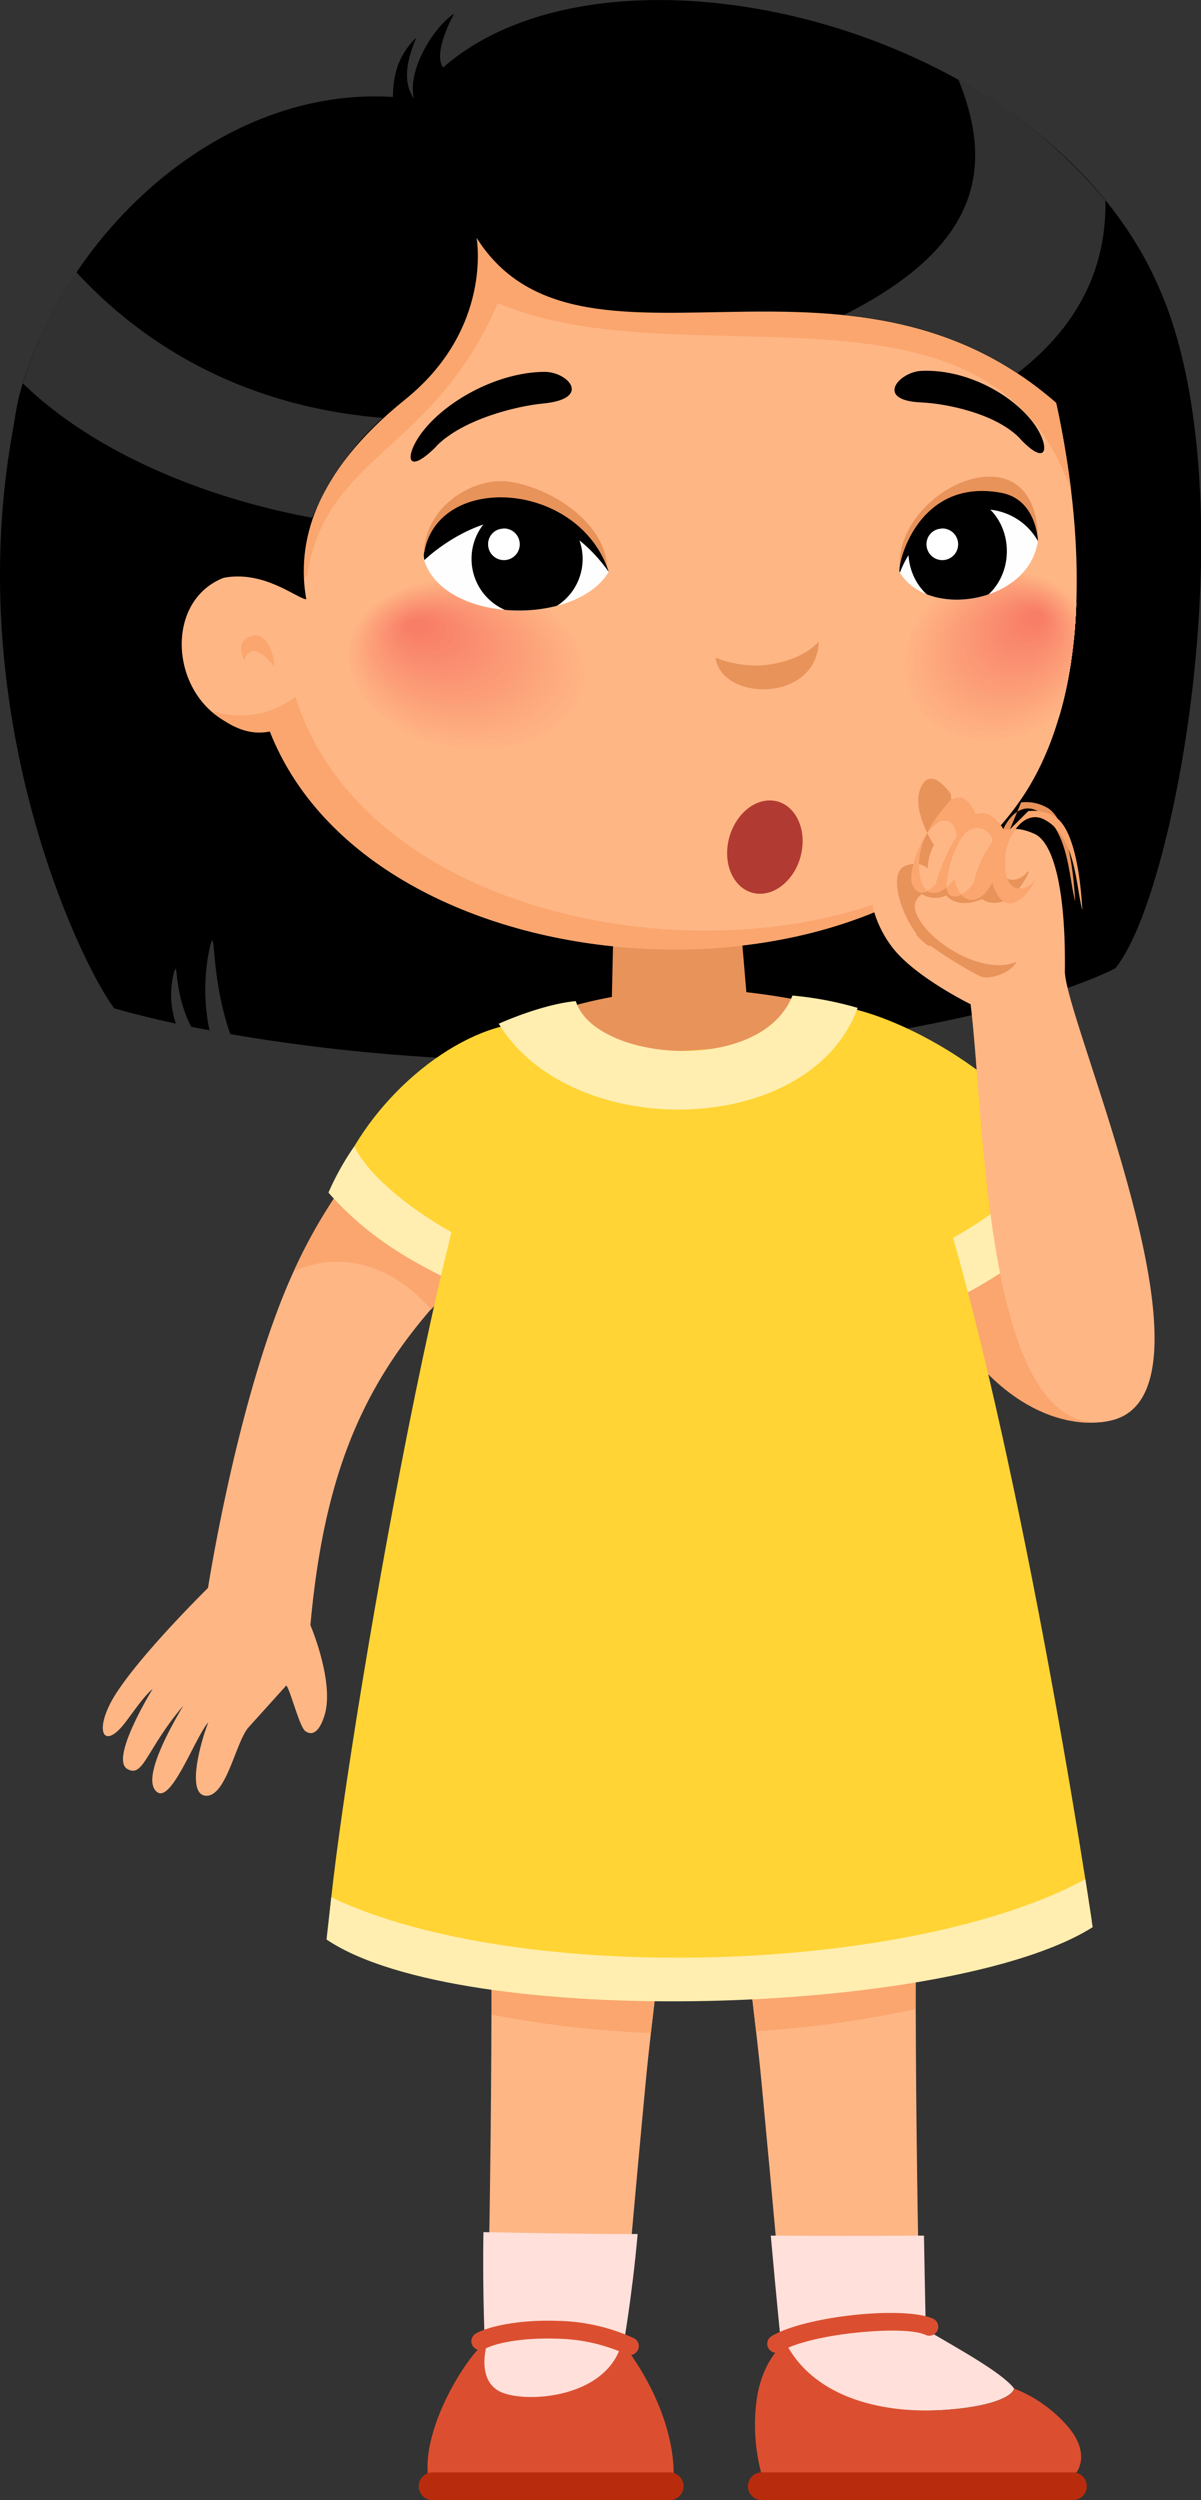<svg xmlns="http://www.w3.org/2000/svg" xmlns:xlink="http://www.w3.org/1999/xlink" width="216.21" height="450" viewBox="0 0 216.21 450">
  <rect x="0" y="0" width="216.21" height="450" fill="#333333" stroke="none"/>
  <defs>
    <style>
      .cls-1, .cls-5 {
        fill: #ffb685;
      }

      .cls-1, .cls-2 {
        clip-rule: evenodd;
      }

      .cls-2, .cls-50 {
        fill: #fefefe;
      }

      .cls-10, .cls-11, .cls-12, .cls-13, .cls-14, .cls-15, .cls-16, .cls-17, .cls-18, .cls-19, .cls-20, .cls-21, .cls-22, .cls-23, .cls-24, .cls-25, .cls-26, .cls-27, .cls-28, .cls-29, .cls-3, .cls-30, .cls-31, .cls-32, .cls-33, .cls-34, .cls-35, .cls-36, .cls-37, .cls-38, .cls-39, .cls-4, .cls-40, .cls-41, .cls-42, .cls-43, .cls-44, .cls-45, .cls-46, .cls-47, .cls-48, .cls-49, .cls-5, .cls-50, .cls-52, .cls-54, .cls-55, .cls-56, .cls-57, .cls-58, .cls-59, .cls-7, .cls-8, .cls-9 {
        fill-rule: evenodd;
      }

      .cls-4 {
        fill: #e8935a;
      }

      .cls-6 {
        clip-path: url(#clip-path);
      }

      .cls-7 {
        fill: #ffb584;
      }

      .cls-8 {
        fill: #ffb384;
      }

      .cls-9 {
        fill: #feb283;
      }

      .cls-10 {
        fill: #feb182;
      }

      .cls-11 {
        fill: #feaf81;
      }

      .cls-12 {
        fill: #feae81;
      }

      .cls-13 {
        fill: #feac80;
      }

      .cls-14 {
        fill: #feab7f;
      }

      .cls-15 {
        fill: #fdaa7e;
      }

      .cls-16 {
        fill: #fda87e;
      }

      .cls-17 {
        fill: #fda77d;
      }

      .cls-18 {
        fill: #fda67c;
      }

      .cls-19 {
        fill: #fda47b;
      }

      .cls-20 {
        fill: #fda37b;
      }

      .cls-21 {
        fill: #fca27a;
      }

      .cls-22 {
        fill: #fca079;
      }

      .cls-23 {
        fill: #fc9f79;
      }

      .cls-24 {
        fill: #fc9d78;
      }

      .cls-25 {
        fill: #fc9c77;
      }

      .cls-26 {
        fill: #fc9b76;
      }

      .cls-27 {
        fill: #fb9976;
      }

      .cls-28 {
        fill: #fb9875;
      }

      .cls-29 {
        fill: #fb9774;
      }

      .cls-30 {
        fill: #fb9573;
      }

      .cls-31 {
        fill: #fb9473;
      }

      .cls-32 {
        fill: #fb9272;
      }

      .cls-33 {
        fill: #fa9171;
      }

      .cls-34 {
        fill: #fa9071;
      }

      .cls-35 {
        fill: #fa8e70;
      }

      .cls-36 {
        fill: #fa8d6f;
      }

      .cls-37 {
        fill: #fa8c6e;
      }

      .cls-38 {
        fill: #fa8a6e;
      }

      .cls-39 {
        fill: #f9896d;
      }

      .cls-40 {
        fill: #f9886c;
      }

      .cls-41 {
        fill: #f9866b;
      }

      .cls-42 {
        fill: #f9856b;
      }

      .cls-43 {
        fill: #f9836a;
      }

      .cls-44 {
        fill: #f98269;
      }

      .cls-45 {
        fill: #f88168;
      }

      .cls-46 {
        fill: #f87f68;
      }

      .cls-47 {
        fill: #f87e67;
      }

      .cls-48 {
        fill: #faa66e;
      }

      .cls-49 {
        fill: #313131;
      }

      .cls-51 {
        clip-path: url(#clip-path-2);
      }

      .cls-52 {
        fill: #fff;
      }

      .cls-53 {
        clip-path: url(#clip-path-3);
      }

      .cls-54 {
        fill: #b13b32;
      }

      .cls-55 {
        fill: #ffeeb0;
      }

      .cls-56 {
        fill: #ffe0da;
      }

      .cls-57 {
        fill: #db4f30;
      }

      .cls-58 {
        fill: #b82c0d;
      }

      .cls-59 {
        fill: #ffd434;
      }
    </style>
    <clipPath id="clip-path">
      <path class="cls-1" d="M48.59,131.66c-17.44.53-21.43-23.75-7.36-28-12.16-39,11.14-80.88,61.6-89.91,34.91-6.25,74.48,9.38,85.38,50.77,7.32,27.79,8.18,55.73-1.5,74.49-23.6,45.74-118.94,41.36-138.12-7.33Z"/>
    </clipPath>
    <clipPath id="clip-path-2">
      <path class="cls-2" d="M162,103.05c5.07,8.45,23.24,5.53,24.83-5.65-2.85-7-11.12-7.92-15.63-6.25-6,2.22-8.41,7.39-9.2,11.9Z"/>
    </clipPath>
    <clipPath id="clip-path-3">
      <path class="cls-2" d="M94.65,91.37c7.95,0,9.41,3.22,14.94,11.56-6,10-30.32,9.31-33.39-2.63,4.71-6,10.49-8.93,18.45-8.93Z"/>
    </clipPath>
  </defs>
  <title>Be quietРесурс 1</title>
  <g id="Слой_2" data-name="Слой 2">
    <g id="Layer_1" data-name="Layer 1">
      <path class="cls-3" d="M4.12,69c-13.37,54.12,9.5,103.08,16.42,112.47,0,0,4,1.23,11.12,2.77a16.29,16.29,0,0,1-.39-9.06c.92-3.06-.2,3.2,3.17,9.64l3.27.63a36,36,0,0,1,0-14.67c1.28-5.32-.06,4.3,3.74,15.35a337.25,337.25,0,0,0,78.8,4.07c26.85-1.72,46-5.23,58.91-8.51,1.36-7.3.82-11.9,1.8-7.85a30,30,0,0,1,.75,7.19c13.32-3.59,19.06-6.74,19.06-6.74,10.62-12.81,23.2-81,9.4-118.77S53.35,34.34,4.12,69Z"/>
      <polygon class="cls-4" points="110.69 155.31 132.72 159.16 134.57 181.03 122.6 183.49 110.07 183.17 110.69 155.31 110.69 155.31"/>
      <g>
        <path class="cls-5" d="M48.59,131.66c-17.44.53-21.43-23.75-7.36-28-12.16-39,11.14-80.88,61.6-89.91,34.91-6.25,74.48,9.38,85.38,50.77,7.32,27.79,8.18,55.73-1.5,74.49-23.6,45.74-118.94,41.36-138.12-7.33Z"/>
        <g class="cls-6">
          <path class="cls-5" d="M177.3,102.93c-9.54,1.87-16.43,10.3-15.38,18.85s9.66,13.94,19.2,12.08,16.43-10.3,15.38-18.85-9.65-14-19.2-12.08Z"/>
          <path class="cls-7" d="M177.52,103.1c-9.33,1.82-16.07,10.07-15,18.42s9.43,13.64,18.77,11.82,16.07-10.07,15-18.42-9.44-13.65-18.77-11.82Z"/>
          <path class="cls-8" d="M177.74,103.26c-9.12,1.78-15.71,9.84-14.71,18s9.22,13.33,18.35,11.55,15.71-9.83,14.7-18-9.22-13.33-18.34-11.56Z"/>
          <path class="cls-9" d="M178,103.43c-8.91,1.74-15.35,9.6-14.38,17.58s9,13,17.93,11.28,15.35-9.6,14.37-17.57-9-13-17.92-11.29Z"/>
          <path class="cls-10" d="M178.18,103.6c-8.71,1.69-15,9.37-14,17.15s8.79,12.71,17.49,11,15-9.37,14-17.15-8.79-12.71-17.49-11Z"/>
          <path class="cls-11" d="M178.39,103.77c-8.49,1.65-14.63,9.13-13.7,16.72s8.58,12.41,17.07,10.76,14.63-9.13,13.7-16.72-8.57-12.41-17.07-10.76Z"/>
          <path class="cls-12" d="M178.61,103.94c-8.28,1.6-14.27,8.9-13.36,16.3s8.36,12.09,16.64,10.49,14.27-8.9,13.37-16.3-8.36-12.1-16.65-10.49Z"/>
          <path class="cls-13" d="M178.83,104.11c-8.07,1.55-13.91,8.66-13,15.87s8.14,11.79,16.22,10.23,13.91-8.67,13-15.88-8.15-11.78-16.22-10.22Z"/>
          <path class="cls-14" d="M179.05,104.27c-7.86,1.52-13.55,8.44-12.7,15.45s7.93,11.48,15.79,10,13.55-8.43,12.7-15.45-7.93-11.48-15.79-10Z"/>
          <path class="cls-15" d="M179.27,104.44c-7.65,1.47-13.19,8.2-12.36,15s7.71,11.17,15.36,9.69,13.19-8.19,12.36-15-7.71-11.17-15.36-9.7Z"/>
          <path class="cls-16" d="M179.49,104.61c-7.45,1.43-12.83,8-12,14.6s7.5,10.86,14.94,9.43,12.83-8,12-14.6-7.5-10.86-14.94-9.43Z"/>
          <path class="cls-17" d="M179.71,104.78c-7.24,1.38-12.47,7.73-11.69,14.18s7.28,10.54,14.51,9.16,12.47-7.73,11.69-14.18-7.29-10.55-14.51-9.16Z"/>
          <path class="cls-18" d="M179.92,105c-7,1.34-12.1,7.49-11.35,13.75s7.07,10.24,14.09,8.9,12.1-7.5,11.35-13.76-7.07-10.24-14.09-8.89Z"/>
          <path class="cls-19" d="M180.14,105.11c-6.81,1.3-11.75,7.27-11,13.33s6.86,9.93,13.67,8.64,11.74-7.26,11-13.33-6.85-9.93-13.66-8.64Z"/>
          <path class="cls-20" d="M180.36,105.28c-6.6,1.25-11.38,7-10.68,12.91s6.63,9.62,13.23,8.37,11.39-7,10.68-12.91S187,104,180.36,105.28Z"/>
          <path class="cls-21" d="M180.58,105.45c-6.39,1.21-11,6.8-10.35,12.48s6.42,9.31,12.81,8.1,11-6.79,10.35-12.48-6.42-9.31-12.81-8.1Z"/>
          <path class="cls-22" d="M180.8,105.62c-6.18,1.16-10.67,6.56-10,12s6.2,9,12.38,7.84,10.66-6.56,10-12.05-6.2-9-12.38-7.84Z"/>
          <path class="cls-23" d="M181,105.79c-6,1.12-10.3,6.32-9.67,11.63s6,8.69,12,7.57,10.3-6.33,9.67-11.63-6-8.69-12-7.57Z"/>
          <path class="cls-24" d="M181.23,106c-5.76,1.08-9.94,6.1-9.33,11.21s5.77,8.39,11.53,7.31,9.94-6.09,9.33-11.21S187,104.88,181.23,106Z"/>
          <path class="cls-25" d="M181.45,106.12c-5.55,1-9.58,5.86-9,10.79s5.56,8.07,11.1,7,9.59-5.86,9-10.78-5.55-8.08-11.1-7Z"/>
          <path class="cls-26" d="M181.67,106.29c-5.34,1-9.22,5.63-8.67,10.36s5.35,7.77,10.68,6.78,9.22-5.63,8.67-10.36-5.34-7.77-10.68-6.78Z"/>
          <path class="cls-27" d="M181.89,106.46c-5.13.94-8.86,5.39-8.33,9.93s5.12,7.46,10.25,6.51,8.86-5.39,8.33-9.93-5.12-7.46-10.25-6.51Z"/>
          <path class="cls-28" d="M182.11,106.62c-4.92.9-8.5,5.16-8,9.51s4.91,7.15,9.83,6.25,8.5-5.16,8-9.51-4.9-7.15-9.82-6.25Z"/>
          <path class="cls-29" d="M182.32,106.79c-4.7.86-8.13,4.93-7.65,9.09s4.69,6.84,9.4,6,8.14-4.92,7.66-9.09-4.7-6.83-9.41-6Z"/>
          <path class="cls-30" d="M182.54,107c-4.49.81-7.78,4.69-7.32,8.66s4.48,6.53,9,5.72,7.78-4.69,7.32-8.66-4.48-6.53-9-5.72Z"/>
          <path class="cls-31" d="M182.76,107.13c-4.29.77-7.42,4.46-7,8.24s4.27,6.22,8.55,5.45,7.42-4.46,7-8.24-4.26-6.22-8.55-5.45Z"/>
          <path class="cls-32" d="M183,107.3c-4.08.72-7.06,4.22-6.65,7.81s4,5.91,8.12,5.19,7.06-4.23,6.65-7.82-4-5.91-8.12-5.18Z"/>
          <path class="cls-33" d="M183.2,107.46c-3.87.69-6.7,4-6.32,7.39s3.83,5.61,7.7,4.92,6.7-4,6.32-7.39-3.84-5.6-7.7-4.92Z"/>
          <path class="cls-34" d="M183.42,107.63c-3.66.64-6.34,3.76-6,7s3.61,5.29,7.27,4.65,6.34-3.75,6-7-3.62-5.29-7.27-4.66Z"/>
          <path class="cls-35" d="M183.63,107.8c-3.44.59-6,3.52-5.64,6.54s3.4,5,6.85,4.39,6-3.52,5.64-6.54-3.4-5-6.85-4.39Z"/>
          <path class="cls-36" d="M183.85,108c-3.23.55-5.61,3.29-5.3,6.11s3.18,4.68,6.41,4.13,5.62-3.29,5.31-6.12-3.18-4.67-6.42-4.12Z"/>
          <path class="cls-37" d="M184.07,108.14c-3,.5-5.25,3-5,5.69s3,4.36,6,3.86,5.26-3.06,5-5.69-3-4.37-6-3.86Z"/>
          <path class="cls-38" d="M184.29,108.31c-2.82.46-4.89,2.81-4.64,5.26s2.76,4.06,5.57,3.6,4.89-2.82,4.64-5.27-2.75-4.06-5.57-3.59Z"/>
          <path class="cls-39" d="M184.51,108.47c-2.61.42-4.53,2.59-4.3,4.84s2.53,3.75,5.14,3.33,4.53-2.58,4.3-4.84-2.54-3.75-5.14-3.33Z"/>
          <path class="cls-40" d="M184.73,108.64c-2.4.37-4.17,2.35-4,4.42s2.32,3.44,4.72,3.06,4.17-2.35,4-4.42-2.32-3.43-4.71-3.06Z"/>
          <path class="cls-41" d="M184.94,108.81a4,4,0,0,0-3.62,4c.18,1.88,2.1,3.13,4.28,2.8s3.82-2.12,3.63-4-2.1-3.13-4.29-2.8Z"/>
          <path class="cls-42" d="M185.16,109a3.58,3.58,0,0,0-3.29,3.57,3.18,3.18,0,0,0,3.86,2.53,3.6,3.6,0,0,0,3.3-3.57c-.16-1.69-1.89-2.82-3.87-2.53Z"/>
          <path class="cls-43" d="M185.38,109.15a3.19,3.19,0,0,0-3,3.14,2.85,2.85,0,0,0,3.44,2.27,3.18,3.18,0,0,0,3-3.15,2.83,2.83,0,0,0-3.44-2.26Z"/>
          <path class="cls-44" d="M185.6,109.31A2.78,2.78,0,0,0,183,112a2.51,2.51,0,0,0,3,2,2.79,2.79,0,0,0,2.62-2.73,2.5,2.5,0,0,0-3-2Z"/>
          <path class="cls-45" d="M185.82,109.48a2.39,2.39,0,0,0-2.29,2.3,2.17,2.17,0,0,0,2.59,1.74,2.38,2.38,0,0,0,2.28-2.3,2.16,2.16,0,0,0-2.58-1.74Z"/>
          <path class="cls-46" d="M186,109.65a2,2,0,0,0-1.95,1.87,1.82,1.82,0,0,0,2.16,1.47,2,2,0,0,0,1.94-1.87,1.81,1.81,0,0,0-2.15-1.47Z"/>
          <path class="cls-47" d="M186.26,109.82a1.58,1.58,0,0,0-1.62,1.45,1.48,1.48,0,0,0,1.74,1.2A1.58,1.58,0,0,0,188,111a1.48,1.48,0,0,0-1.73-1.2Z"/>
        </g>
      </g>
      <path class="cls-48" d="M48.59,131.66C44.06,132.6,40.53,130,38,128c5,1.33,10,1.19,15.19-2.58,14.52,46.39,95.75,54,125.29,24.92C146.19,183.54,66,175.87,48.59,131.66Z"/>
      <path class="cls-48" d="M44.28,102.6c-6.11-7.26-11,1.44-1.23-1.52-12.17-39,9.32-78.32,59.78-87.35,34.91-6.25,74.48,9.38,85.38,50.77a177.17,177.17,0,0,1,4.62,23.84c-14.39-41.86-69.3-19.42-103.22-33.79-11.45,26.74-31.07,27.4-34.28,49-2.9,2.82-8.68-5.66-11-1Z"/>
      <path class="cls-4" d="M147.39,115.5c-.35,11-17.51,10.8-18.57,2.87a19.6,19.6,0,0,0,8.11,1.4c3.21-.2,7.72-1.32,10.46-4.27Z"/>
      <path class="cls-48" d="M44,118.87s-2-3.61,1.4-4.43c1.8-.43,2.85,1.14,3.43,2.72a7.33,7.33,0,0,1,.54,2.88,12.73,12.73,0,0,0-1.18-1.39c-1.28-1.3-3.28-2.66-4.19.22Z"/>
      <path class="cls-3" d="M85.8,42.83s3,16.31-12.88,29.09C56.23,85.37,53.38,98,55.14,107.87c-1.68-.13-7.65-5.32-15-3.85,0,0-46.18,6.58-36.61-33.11C11.82,41.47,40,15.51,70.73,17.45c.07-3.67.72-7.28,4.24-10.72-1.61,3.79-2.66,7.81-.43,11.06C73.23,13,77.74,5.15,81.76,2.44c0,0-3.94,7-2,9.72C114.09-18,209.57,10.24,213.51,71.92c2.8,43.89-8.8,18-8.8,18s7.77,6.32-8.87-11.84c-38.59-42.09-90.64-4.77-110-35.2Z"/>
      <path class="cls-49" d="M68.85,75.28A49,49,0,0,0,56.22,93.19C36.45,89.57,16.67,81.22,4.12,69a77,77,0,0,1,9.63-20c10.48,11.36,28,24,55.1,26.21ZM172.61,14.41A91,91,0,0,1,199,36.09c.2,11.19-4.1,22-15.85,31.09-10.1-6.66-20.73-9.42-31.19-10.5,23.77-12,27.27-25.79,20.61-42.27Z"/>
      <path class="cls-4" d="M186.84,97.14l-24.8,5.8c-1.79-14.68,24.8-27,24.8-5.8Z"/>
      <path class="cls-3" d="M78.57,80.28c4.82-4.87,14.49-7.2,19.18-7.65,8.89-.85,4.55-5.73.24-5.7-8.11.06-17.12,4.86-21.63,10.4-3.57,4.38-3.54,8.76,2.21,3Z"/>
      <path class="cls-5" d="M86.79,104.44c12.11,1.87,20.85,10.3,19.51,18.85s-12.24,14-24.35,12.08-20.85-10.3-19.51-18.85,12.25-14,24.35-12.08Z"/>
      <path class="cls-7" d="M86.52,104.61c11.84,1.82,20.38,10.07,19.08,18.42s-12,13.64-23.81,11.82S61.4,124.78,62.7,116.43s12-13.64,23.82-11.82Z"/>
      <path class="cls-8" d="M86.24,104.78c11.57,1.77,19.93,9.83,18.66,18s-11.7,13.34-23.27,11.56-19.94-9.84-18.66-18S74.67,103,86.24,104.78Z"/>
      <path class="cls-9" d="M86,104.94c11.31,1.74,19.48,9.6,18.23,17.58s-11.42,13-22.73,11.28S62,124.2,63.23,116.23s11.43-13,22.73-11.29Z"/>
      <path class="cls-10" d="M85.68,105.11c11,1.69,19,9.37,17.81,17.15S92.34,135,81.3,133.28s-19-9.36-17.81-17.15,11.16-12.71,22.19-11Z"/>
      <path class="cls-11" d="M85.41,105.28c10.77,1.65,18.56,9.13,17.38,16.73s-10.88,12.4-21.65,10.75S62.58,123.63,63.76,116s10.88-12.41,21.65-10.76Z"/>
      <path class="cls-12" d="M85.13,105.45c10.51,1.6,18.1,8.9,17,16.3S91.48,133.84,81,132.24s-18.11-8.9-17-16.3,10.61-12.1,21.11-10.49Z"/>
      <path class="cls-13" d="M84.85,105.61c10.24,1.56,17.65,8.67,16.53,15.88s-10.33,11.79-20.57,10.23-17.64-8.67-16.53-15.88,10.33-11.78,20.57-10.23Z"/>
      <path class="cls-14" d="M84.58,105.78c10,1.52,17.18,8.43,16.1,15.45s-10.06,11.48-20,10-17.19-8.44-16.1-15.46,10.06-11.47,20-10Z"/>
      <path class="cls-15" d="M84.3,106C94,107.42,101,114.15,100,121s-9.79,11.17-19.49,9.69-16.73-8.19-15.68-15S74.6,104.48,84.3,106Z"/>
      <path class="cls-16" d="M84,106.12c9.44,1.43,16.28,8,15.25,14.6s-9.5,10.86-18.94,9.43-16.28-8-15.26-14.6,9.51-10.86,19-9.43Z"/>
      <path class="cls-17" d="M83.75,106.29c9.17,1.38,15.81,7.73,14.82,14.18S89.33,131,80.16,129.63s-15.81-7.73-14.82-14.18,9.23-10.55,18.41-9.16Z"/>
      <path class="cls-18" d="M83.47,106.46c8.9,1.33,15.36,7.49,14.4,13.75s-9,10.24-17.87,8.9-15.36-7.5-14.4-13.75,9-10.24,17.87-8.9Z"/>
      <path class="cls-19" d="M83.19,106.62c8.64,1.3,14.9,7.27,14,13.33s-8.69,9.93-17.33,8.64-14.9-7.26-14-13.33,8.69-9.93,17.33-8.64Z"/>
      <path class="cls-20" d="M82.91,106.79c8.38,1.25,14.45,7,13.55,12.91s-8.41,9.62-16.78,8.37-14.45-7-13.55-12.91,8.41-9.62,16.78-8.37Z"/>
      <path class="cls-21" d="M82.64,107c8.1,1.21,14,6.8,13.12,12.48s-8.14,9.31-16.25,8.1-14-6.79-13.12-12.48,8.14-9.31,16.25-8.1Z"/>
      <path class="cls-22" d="M82.36,107.13c7.84,1.16,13.53,6.56,12.7,12.05s-7.87,9-15.71,7.84-13.53-6.56-12.69-12,7.86-9,15.7-7.84Z"/>
      <path class="cls-23" d="M82.09,107.3c7.57,1.12,13.06,6.32,12.26,11.63s-7.59,8.69-15.16,7.57-13.07-6.33-12.27-11.63,7.59-8.69,15.17-7.57Z"/>
      <path class="cls-24" d="M81.81,107.46c7.3,1.08,12.61,6.1,11.84,11.21S86.33,127.06,79,126s-12.61-6.09-11.84-11.21,7.32-8.38,14.63-7.31Z"/>
      <path class="cls-25" d="M81.53,107.63c7,1,12.15,5.86,11.42,10.79s-7,8.07-14.09,7-12.15-5.86-11.42-10.78,7-8.08,14.09-7.05Z"/>
      <path class="cls-26" d="M81.25,107.8c6.78,1,11.7,5.63,11,10.36s-6.77,7.77-13.54,6.78-11.7-5.63-11-10.36,6.77-7.77,13.54-6.78Z"/>
      <path class="cls-27" d="M81,108c6.5.94,11.24,5.39,10.56,9.93s-6.5,7.46-13,6.52S67.3,119,68,114.48,74.47,107,81,108Z"/>
      <path class="cls-28" d="M80.7,108.14c6.24.9,10.78,5.15,10.14,9.51s-6.23,7.14-12.47,6.24-10.78-5.15-10.14-9.51,6.23-7.14,12.47-6.24Z"/>
      <path class="cls-29" d="M80.42,108.3c6,.86,10.33,4.93,9.72,9.09s-6,6.84-11.93,6-10.32-4.92-9.71-9.08,6-6.84,11.92-6Z"/>
      <path class="cls-30" d="M80.15,108.47c5.7.82,9.86,4.69,9.28,8.66s-5.68,6.53-11.38,5.72-9.87-4.69-9.29-8.66,5.68-6.53,11.39-5.72Z"/>
      <path class="cls-31" d="M79.87,108.64c5.44.77,9.41,4.46,8.86,8.24s-5.41,6.22-10.84,5.45-9.41-4.46-8.87-8.24,5.41-6.22,10.85-5.45Z"/>
      <path class="cls-32" d="M79.59,108.81c5.17.72,9,4.22,8.44,7.81s-5.14,5.91-10.31,5.19-9-4.23-8.43-7.81,5.13-5.92,10.3-5.19Z"/>
      <path class="cls-33" d="M79.31,109c4.91.68,8.5,4,8,7.39s-4.85,5.6-9.76,4.92-8.49-4-8-7.39,4.86-5.6,9.76-4.92Z"/>
      <path class="cls-34" d="M79,109.14c4.64.64,8,3.76,7.58,7S82,121.4,77.4,120.76s-8-3.75-7.58-7,4.58-5.29,9.22-4.66Z"/>
      <path class="cls-35" d="M78.76,109.31c4.37.6,7.58,3.52,7.16,6.54s-4.31,5-8.68,4.39-7.58-3.52-7.16-6.54,4.31-5,8.68-4.39Z"/>
      <path class="cls-36" d="M78.48,109.48c4.11.55,7.12,3.29,6.74,6.12s-4,4.67-8.15,4.12-7.12-3.29-6.73-6.12,4-4.67,8.14-4.12Z"/>
      <path class="cls-37" d="M78.21,109.65c3.83.51,6.66,3,6.3,5.69s-3.76,4.37-7.6,3.86-6.66-3-6.31-5.69,3.77-4.37,7.61-3.86Z"/>
      <path class="cls-38" d="M77.93,109.82c3.57.46,6.21,2.82,5.88,5.26s-3.49,4.06-7.06,3.6-6.21-2.82-5.88-5.27,3.49-4,7.06-3.59Z"/>
      <path class="cls-39" d="M77.65,110c3.31.42,5.75,2.58,5.46,4.84s-3.22,3.75-6.52,3.33-5.75-2.59-5.46-4.85,3.22-3.74,6.52-3.32Z"/>
      <path class="cls-40" d="M77.37,110.15c3,.38,5.3,2.36,5,4.42s-2.94,3.44-6,3.07-5.29-2.36-5-4.42,3-3.44,6-3.07Z"/>
      <path class="cls-41" d="M77.1,110.32c2.77.33,4.83,2.12,4.6,4s-2.67,3.13-5.44,2.8-4.83-2.12-4.6-4,2.67-3.13,5.44-2.8Z"/>
      <path class="cls-42" d="M76.82,110.49c2.51.29,4.38,1.88,4.18,3.57s-2.4,2.82-4.9,2.53-4.38-1.88-4.18-3.57,2.39-2.82,4.9-2.53Z"/>
      <path class="cls-43" d="M76.54,110.66c2.24.24,3.92,1.65,3.76,3.14s-2.13,2.51-4.36,2.27-3.92-1.65-3.76-3.15,2.13-2.51,4.36-2.26Z"/>
      <path class="cls-44" d="M76.27,110.82c2,.2,3.46,1.42,3.32,2.72s-1.85,2.2-3.82,2-3.46-1.42-3.32-2.72,1.84-2.21,3.82-2Z"/>
      <path class="cls-45" d="M76,111c1.71.16,3,1.19,2.9,2.3s-1.57,1.89-3.28,1.74-3-1.19-2.9-2.3S74.29,110.84,76,111Z"/>
      <path class="cls-46" d="M75.71,111.16c1.44.11,2.55,1,2.48,1.87s-1.3,1.58-2.74,1.47-2.55-1-2.48-1.87,1.31-1.58,2.74-1.47Z"/>
      <path class="cls-47" d="M75.44,111.33c1.17.07,2.08.71,2,1.45s-1,1.27-2.2,1.2-2.08-.71-2-1.45,1-1.27,2.2-1.2Z"/>
      <path class="cls-3" d="M183.7,79c-4.35-4.59-13.43-6.38-17.88-6.57-8.41-.36-4-5.47,0-5.67,7.72-.39,16,3.9,20.08,9.18,3.18,4.17,2.95,8.53-2.24,3.06Z"/>
      <g>
        <path class="cls-50" d="M162,103.05c5.07,8.45,23.24,5.53,24.83-5.65-2.85-7-11.12-7.92-15.63-6.25-6,2.22-8.41,7.39-9.2,11.9Z"/>
        <g class="cls-51">
          <path class="cls-3" d="M172.4,89.21c4.89,0,8.86,4.48,8.86,10s-4,10-8.86,10-8.87-4.48-8.87-10,4-10,8.87-10Z"/>
        </g>
      </g>
      <path class="cls-52" d="M169.5,95.12A2.85,2.85,0,1,1,166.79,98a2.79,2.79,0,0,1,2.71-2.85Z"/>
      <path class="cls-3" d="M178.45,91.76c-5.61-1-13.74,3.95-16.42,11.26-.79-.1,2.51-17.16,18.15-14.33,5.57,1,6.54,6.63,6.68,8.71a11.2,11.2,0,0,0-8.41-5.64Z"/>
      <path class="cls-4" d="M89,86.67c6.43-.82,20.85,6.13,20.34,16.66-15-1.6-9.7-2.73-17.66-2.73S90.59,98,76.3,100c0-7.45,6.25-12.54,12.69-13.36Z"/>
      <g>
        <path class="cls-50" d="M94.65,91.37c7.95,0,9.41,3.22,14.94,11.56-6,10-30.32,9.31-33.39-2.63,4.71-6,10.49-8.93,18.45-8.93Z"/>
        <g class="cls-53">
          <path class="cls-3" d="M94.78,90.61a10,10,0,1,1-9.89,10,9.94,9.94,0,0,1,9.89-10Z"/>
        </g>
      </g>
      <path class="cls-3" d="M109.59,102.93C104.24,86.54,79.06,85,76.41,99.25a2.66,2.66,0,0,0,0,1.56S95,82.6,109.59,102.93Z"/>
      <path class="cls-52" d="M90.59,95.12A2.85,2.85,0,1,1,87.87,98a2.78,2.78,0,0,1,2.72-2.85Z"/>
      <path class="cls-54" d="M138.58,144.07c-3.72,0-7.13,3.76-7.62,8.4s2.14,8.4,5.86,8.4,7.14-3.77,7.62-8.4-2.14-8.4-5.86-8.4Z"/>
      <path class="cls-48" d="M198.59,255.9s-20.57,4.56-34.68-31.59,64.25,3.68,34.68,31.59Z"/>
      <path class="cls-55" d="M188.6,207.29c-7.25,9.19-16.67,16.61-27.81,19.65l5.73,9c6.17-1.41,25.11-12.83,27.95-20.37l-5.87-8.24Z"/>
      <path class="cls-5" d="M87.73,421.6s1.47-65.12.3-97.85,24.74-33.33,30.63-20.2-.26,48.42-2.41,71.12S112,421.6,112,421.6c2.39,11.63-14.22,14.5-20.47,11.3s-3.76-11.3-3.76-11.3Z"/>
      <path class="cls-48" d="M88.48,362.59c0-14.14-.07-28.2-.45-38.84-1.16-32.73,24.74-33.33,30.63-20.2,5.16,11.55,1,40.18-1.48,62.36a180,180,0,0,1-28.7-3.32Z"/>
      <path class="cls-56" d="M87.33,422.76s-.49-9.19-.3-21c6.84.13,18.45.36,27.76.34-1,11.38-2.66,20.6-2.66,20.6,2.38,11.62-14.39,13.43-20.64,10.23s-4.16-10.14-4.16-10.14Z"/>
      <path class="cls-57" d="M87.73,421.6c-2.36.49-11.78,14.51-10.68,24h44.2s.88-10.8-9.29-24c-2.58,10.33-18.09,11.1-22.21,8.73s-2-8.73-2-8.73Z"/>
      <path class="cls-58" d="M77.88,445h42.68a2.51,2.51,0,0,1,2.5,2.51h0a2.51,2.51,0,0,1-2.5,2.5H77.88a2.51,2.51,0,0,1-2.5-2.5h0a2.52,2.52,0,0,1,2.5-2.51Z"/>
      <path class="cls-57" d="M87.33,422.76a1.61,1.61,0,1,1-1.52-2.83c2.58-1.38,8.3-2.42,14.4-2.2a34.42,34.42,0,0,1,13.9,3.12,1.6,1.6,0,0,1-1.43,2.87,31.37,31.37,0,0,0-12.57-2.78c-5.56-.2-10.62.66-12.78,1.82Z"/>
      <path class="cls-5" d="M165.6,419.23s-1.47-62.75-.3-95.48-24.74-33.33-30.62-20.2.25,48.42,2.4,71.12,4.29,46.93,4.29,46.93c5.15,10.17,18.16,13.26,30.58,12,7.55-.75,10.44-2.54,10.59-3.7-2.22-2.89-11.18-7.27-16.94-10.68Z"/>
      <path class="cls-48" d="M164.85,361.59c0-13.66.07-27.31.45-37.84,1.17-32.73-24.74-33.33-30.62-20.2-5.15,11.5-1.1,39.93,1.43,62.07a199.74,199.74,0,0,0,28.74-4Z"/>
      <path class="cls-56" d="M166.67,419.33s-.16-6.74-.33-16.94c-8.68.06-19.17.07-27.58,0,1,11.2,1.88,19.82,1.88,19.82,5.15,10.17,18.89,12.61,31.31,11.37,7.55-.75,10.44-2.54,10.59-3.7-2.22-2.89-10.12-7.17-15.87-10.58Z"/>
      <path class="cls-57" d="M141.37,421.6s-4.2,3-5.18,10.55a34.06,34.06,0,0,0,1,13.53L188,447.61l5.81-2.62s2.66-3.3-1.6-8.27a24.78,24.78,0,0,0-9.63-6.81c-.15,1.16-3,2.95-10.59,3.7-12.42,1.25-25.43-1.84-30.58-12Z"/>
      <path class="cls-57" d="M140.55,423.24a1.6,1.6,0,1,1-1.65-2.75c3-1.81,8.94-3.17,14.7-3.8,6-.65,11.88-.52,14.48.7a1.61,1.61,0,0,1-1.36,2.91c-2.06-1-7.33-1-12.78-.42s-10.78,1.8-13.39,3.36Z"/>
      <path class="cls-58" d="M137.15,445h56a2.51,2.51,0,0,1,2.5,2.51h0a2.51,2.51,0,0,1-2.5,2.5h-56a2.51,2.51,0,0,1-2.5-2.5h0a2.51,2.51,0,0,1,2.5-2.51Z"/>
      <path class="cls-5" d="M78.31,195.25a95.63,95.63,0,0,0-25.4,33.5c-10,21.77-15.46,57.06-15.46,57.06s-14.24,14-17.7,21c-2.41,4.86-1.07,7.55,2,4.18,1.33-1.42,3.85-5.48,5.74-7-1.36,2.21-7.48,12.74-4.57,14.41S26.28,314.92,33,307c-3.51,5.93-7.34,13.61-4.71,15.56s6.93-10.08,9.22-12.56c-1.46,3.67-4,13.09-.4,13.22s5.28-9.42,7.54-12.21l6.89-7.64c.71.75,2.35,7.38,3.4,8.19s2.5.57,3.55-3.05c1.66-6-2.61-16-2.61-16,3.17-34.91,13.74-51.83,37.57-72.37,4-3.47,9.45-14.39,3.61-22.07s-13.75-7.36-18.77-2.87Z"/>
      <path class="cls-48" d="M78.31,195.25a95.63,95.63,0,0,0-25.4,33.5c12.48-5.2,21.64,3.32,24.7,6.95a153.53,153.53,0,0,1,15.86-15.51c4-3.46,9.45-14.39,3.61-22.07s-13.75-7.36-18.77-2.87Z"/>
      <path class="cls-55" d="M63.79,206.32c7.11,9,19,17.8,29.89,20.79l-5.15,6.78c-10.65-4.83-20.61-9.26-29.4-19.23a48.63,48.63,0,0,1,4.66-8.34Z"/>
      <path class="cls-59" d="M63.79,206.32c3.52,7.49,17.68,16.94,28.28,20.25,16.29-11.77,25.93-37.26,7.09-42.06-10.72-2.73-26.87,7.53-35.37,21.81Z"/>
      <path class="cls-59" d="M92.92,189.27c7-6.44,19.82-9.36,31.72-10.16,19.56-1.33,31.87,2,39.53,21.27,13.88,34.86,27.25,111.49,32.37,145.3-22.79,17.87-118.69,19.74-137.4,1.46,1.24-21.7,22.18-147.23,33.78-157.87Z"/>
      <path class="cls-55" d="M196.71,346.87c-25.24,16-113.59,18.68-137.93,2.22l.86-7.59c33.79,16.08,104.35,13.76,135.75-3.26l1.32,8.63Z"/>
      <path class="cls-4" d="M99.27,182.2A86.78,86.78,0,0,1,124.53,178c6.77-.24,22.89,2,28,4.48-3.62,4.71-25.1,6.78-33.7,6.78s-16.66-4.18-19.56-7Z"/>
      <path class="cls-59" d="M189.55,206.94c-3.59,7.64-18,17.29-28.86,20.66-16.63-12-29.12-38.87-9.83-43.51,1.85-.44,1.32-2.89,3.43-2.33,11.44,3,28.06,13,35.26,25.18Z"/>
      <path class="cls-5" d="M199.27,255.82c23.06-3.63-7.68-72.25-7.57-81.08.18-14.12-1.91-23-5.44-24.64-5-2.26-6.63.44-6.63.44s-1.26-2.44-3.31-2.86a3,3,0,0,0-3.08,1.53s-1.15-2.77-2.6-3.07a2.81,2.81,0,0,0-2.52,1.22s-4.36-8.05-6.74-4,2.14,10.8,2.14,10.8a8.88,8.88,0,0,0-1.11,4.29s-1.43-1.69-4.23-.45-.93,9.11,3.64,13.89,12.91,8.86,12.91,8.86c2.57,20.56,2.46,78.56,24.54,75.09Z"/>
      <path class="cls-4" d="M181.82,149.27l-.07,0h0l-.11,0h-.08l-.06,0-.07,0h0l0,0-.06,0h0l-.06,0h-.06l-.06,0H181l0,0-.06,0h-.06l-.05,0h0l-.05,0,0,0-.05,0,0,0h0l-.05,0h0l0,0,0,0h0l0,0,0,0,0,0h0l0,0,0,0h0l0,0h0l0,0,0,0h0l0,0,0,0h0l0,0h0l0,0,0,0h0l0,0v0h0l0,0h0v0h0l0,0h0l0,0h0l0,0h-.05l0,0h0v0h0v0h0l0,0h0v0h0c-.2-.36-1.41-2.42-3.28-2.81a2.52,2.52,0,0,0-1.41.08l-.06,0h0l-.07,0h0l-.05,0h0l-.06,0h0l0,0h-.05l0,0h0l0,0h0l0,0,0,0h0l0,0h0l0,0h0l0,0h0l0,0h0l0,0,0,0h0l0,0h0l0,0h0l0,0,0,0h0l0,0h0l0,0v0h0l0,0h0l0,0h0l0,0,0,0h0l0,0h0l0,0h0l0,0,0,0h0l0,0h0l0,0h0v0l0,0h0l0,0h0l0,0h0l0,0h0l0,0h0v0h0v0h0l0,0h0v0h0l0,0h0v0h0v0l0,0v0h0c-.25-.54-1.29-2.67-2.55-2.94a2,2,0,0,0-1.47.28h0l0,0h0l0,0h0l0,0h0l0,0h0l0,0h0l0,0h0l0,0-.05,0h0l0,0h0l0,0h0l0,0h0l0,0,0,0h0l0,0h0l0,0h0l0,0h-.06l0,0h0l0,0h0l0,0h0l0,0h-.1v0h-.17v0h0v0h0v0l0,0v0h0l0-.07v0l0,0h0l0,0,0,0h0v0l0,0,0,0h0l0,0,0,0,0,0h0l0,0,0,0,0,0v0l0,0,0-.05,0,0,0-.05,0,0h0l0-.05,0,0v0l0,0,0,0h0l-.06-.09,0-.05,0,0v0l0,0,0-.05v0l0,0,0,0,0,0h0l0-.06,0-.05,0,0,0,0,0-.05,0-.06h0l0-.05,0-.06,0,0,0,0,0-.05,0-.06v0l0,0,0,0,0-.06h0l0-.06c-1.49-2-3.72-4.11-5.19-1.62-2.39,4,2.14,10.8,2.14,10.8a8.88,8.88,0,0,0-1.11,4.29s-1.43-1.69-4.23-.45c-2.47,1.1-1.3,7.35,2.15,12.1l0,0,0,0,0,0,0,0,0,.06,0,0,0,0,0,0,0,0,0,0,0,0,0,.06,0,0,0,0,0,.06,0,0,0,0,0,0h0v0l0,0,0,0,0,0,0,0,0,0,0,0,0,0,0,0h0l0,0h0l0,.05,0,0,0,0,0,0,0,0,0,0h0v0l0,0,0,0,0,0,.07.08,0,0,0,0,0,0,0,0,.15.17h0l.2.21,0,0,0,0,.07.07,0,0,0,0,0,0,0,0,0,0,0,0,0,0,.07.07,0,0h0l.18.18,0,0h0l0,0,.14.14,0,0,0,0h0l.18.17,0,0h0l0,0,0,0,0,0,0,0,0,0,0,0,0,0h0l0,0,0,0,0,0,0,0,0,0,0,0h0l0,0,0,0,.11.1,0,0,0,0h0l0,0,0,0,0,0,0,0,0,0,0,0h0l0,0,0,0,0,0,0,0,0,0,0,0c.32.27.66.54,1,.79h.45a66.5,66.5,0,0,0,9.06,5.56c2.16.54,5.5-.93,6.37-2.69-5.55,2.35-14.09-2.58-17.11-7-1.18-1.74-2-3.68.08-5.18a4.53,4.53,0,0,0,4.36.23c1.66,1.92,4.41,1.55,6.51.65,0,0,1.18,1.23,3.82.42s5.68-6.87,4.09-5.06-5.84,2.47-5-5c.34-3.23,3.28-8.17,7-6.21,5.67,3,5.62,11.94,6.81,16.29-.54-9.68-2.44-15.72-5.29-17a7.63,7.63,0,0,0-4.44-.83Zm-3.1,2.22a19.54,19.54,0,0,0-3.41,7.49c-1.76,2.57-5.14,3.68-4.91,0a19.32,19.32,0,0,1,2.65-8.17c2.31-3.42,5.58-1.24,5.68.59v.07Zm-6.45-1a33.41,33.41,0,0,0-3.77,8.64s-3,3.52-4.3-.13c-.84-2.31,2.49-11.32,5.87-11.33,1.78,0,2.14,2.18,2.2,2.82Z"/>
      <path class="cls-48" d="M181.82,149.27l-.07,0h0l-.11,0h-.08l-.06,0-.07,0h0l0,0-.06,0h0l-.06,0h-.06l-.06,0H181l0,0-.06,0h-.06l-.05,0h0l-.05,0,0,0-.05,0,0,0h0l-.05,0h0l0,0,0,0h0l0,0,0,0,0,0h0l0,0,0,0h0l0,0h0l0,0,0,0h0l0,0,0,0h0l0,0h0l0,0,0,0h0l0,0v0h0l0,0h0v0h0l0,0h0l0,0h0l0,0h-.05l0,0h0v0h0v0h0l0,0h0v0h0c-.2-.36-1.41-2.42-3.28-2.81a2.52,2.52,0,0,0-1.41.08l-.06,0h0l-.07,0h0l-.05,0h0l-.06,0h0l0,0h-.05l0,0h0l0,0h0l0,0,0,0h0l0,0h0l0,0h0l0,0h0l0,0h0l0,0,0,0h0l0,0h0l0,0h0l0,0,0,0h0l0,0h0l0,0v0h0l0,0h0l0,0h0l0,0,0,0h0l0,0h0l0,0h0l0,0,0,0h0l0,0h0l0,0h0v0l0,0h0l0,0h0l0,0h0l0,0h0l0,0h0v0h0v0h0l0,0h0v0h0l0,0h0v0h0v0l0,0v0h0c-.25-.54-1.29-2.67-2.55-2.94a2,2,0,0,0-1.47.28h0l0,0h0l0,0h0l0,0h0l0,0h0l0,0h0l0,0h0l0,0-.05,0h0l0,0h0l0,0h0l0,0h0l0,0,0,0h0l0,0h0l0,0h0l0,0h-.06l0,0h0l0,0h0l0,0h0l0,0h-.1v0h-.17v0h0v0h0c-3,3.35-5.67,7-5.81,11.61-.08,2.71.93,5.13,2.34,5.22,2.38.16,4-2.53,4-2.53s.7,3.73,3.08,3.78,3.77-3.13,3.77-3.13,1,4.14,3.5,3.72c2.33-.39,4-3.56,4.21-4.11a2,2,0,0,0-.3.3c-1.59,1.82-5.84,2.47-5-5,.34-3.23,3.28-8.17,7-6.21,5.67,3,5.62,11.94,6.81,16.29-.54-9.68-2.44-15.72-5.29-17a7.63,7.63,0,0,0-4.44-.83Zm1.41,12.55c0-.06,0-.09-.07-.08l.07.08Zm-4.51-10.33a19.54,19.54,0,0,0-3.41,7.49c-1.76,2.57-5.14,3.68-4.91,0a19.32,19.32,0,0,1,2.65-8.17c2.31-3.42,5.58-1.24,5.68.59v.07Zm-6.45-1a33.41,33.41,0,0,0-3.77,8.64s-3,3.52-4.3-.13c-.84-2.31,2.49-11.32,5.87-11.33,1.78,0,2.14,2.18,2.2,2.82Z"/>
      <path class="cls-55" d="M89.81,184.25c4.08-1.79,9.57-3.67,13.85-4.06,3.37,10.88,33.38,13.36,39-1a61.68,61.68,0,0,1,11.74,2.22c-8.58,23.52-51.59,24.28-64.63,2.82Z"/>
    </g>
  </g>
</svg>
